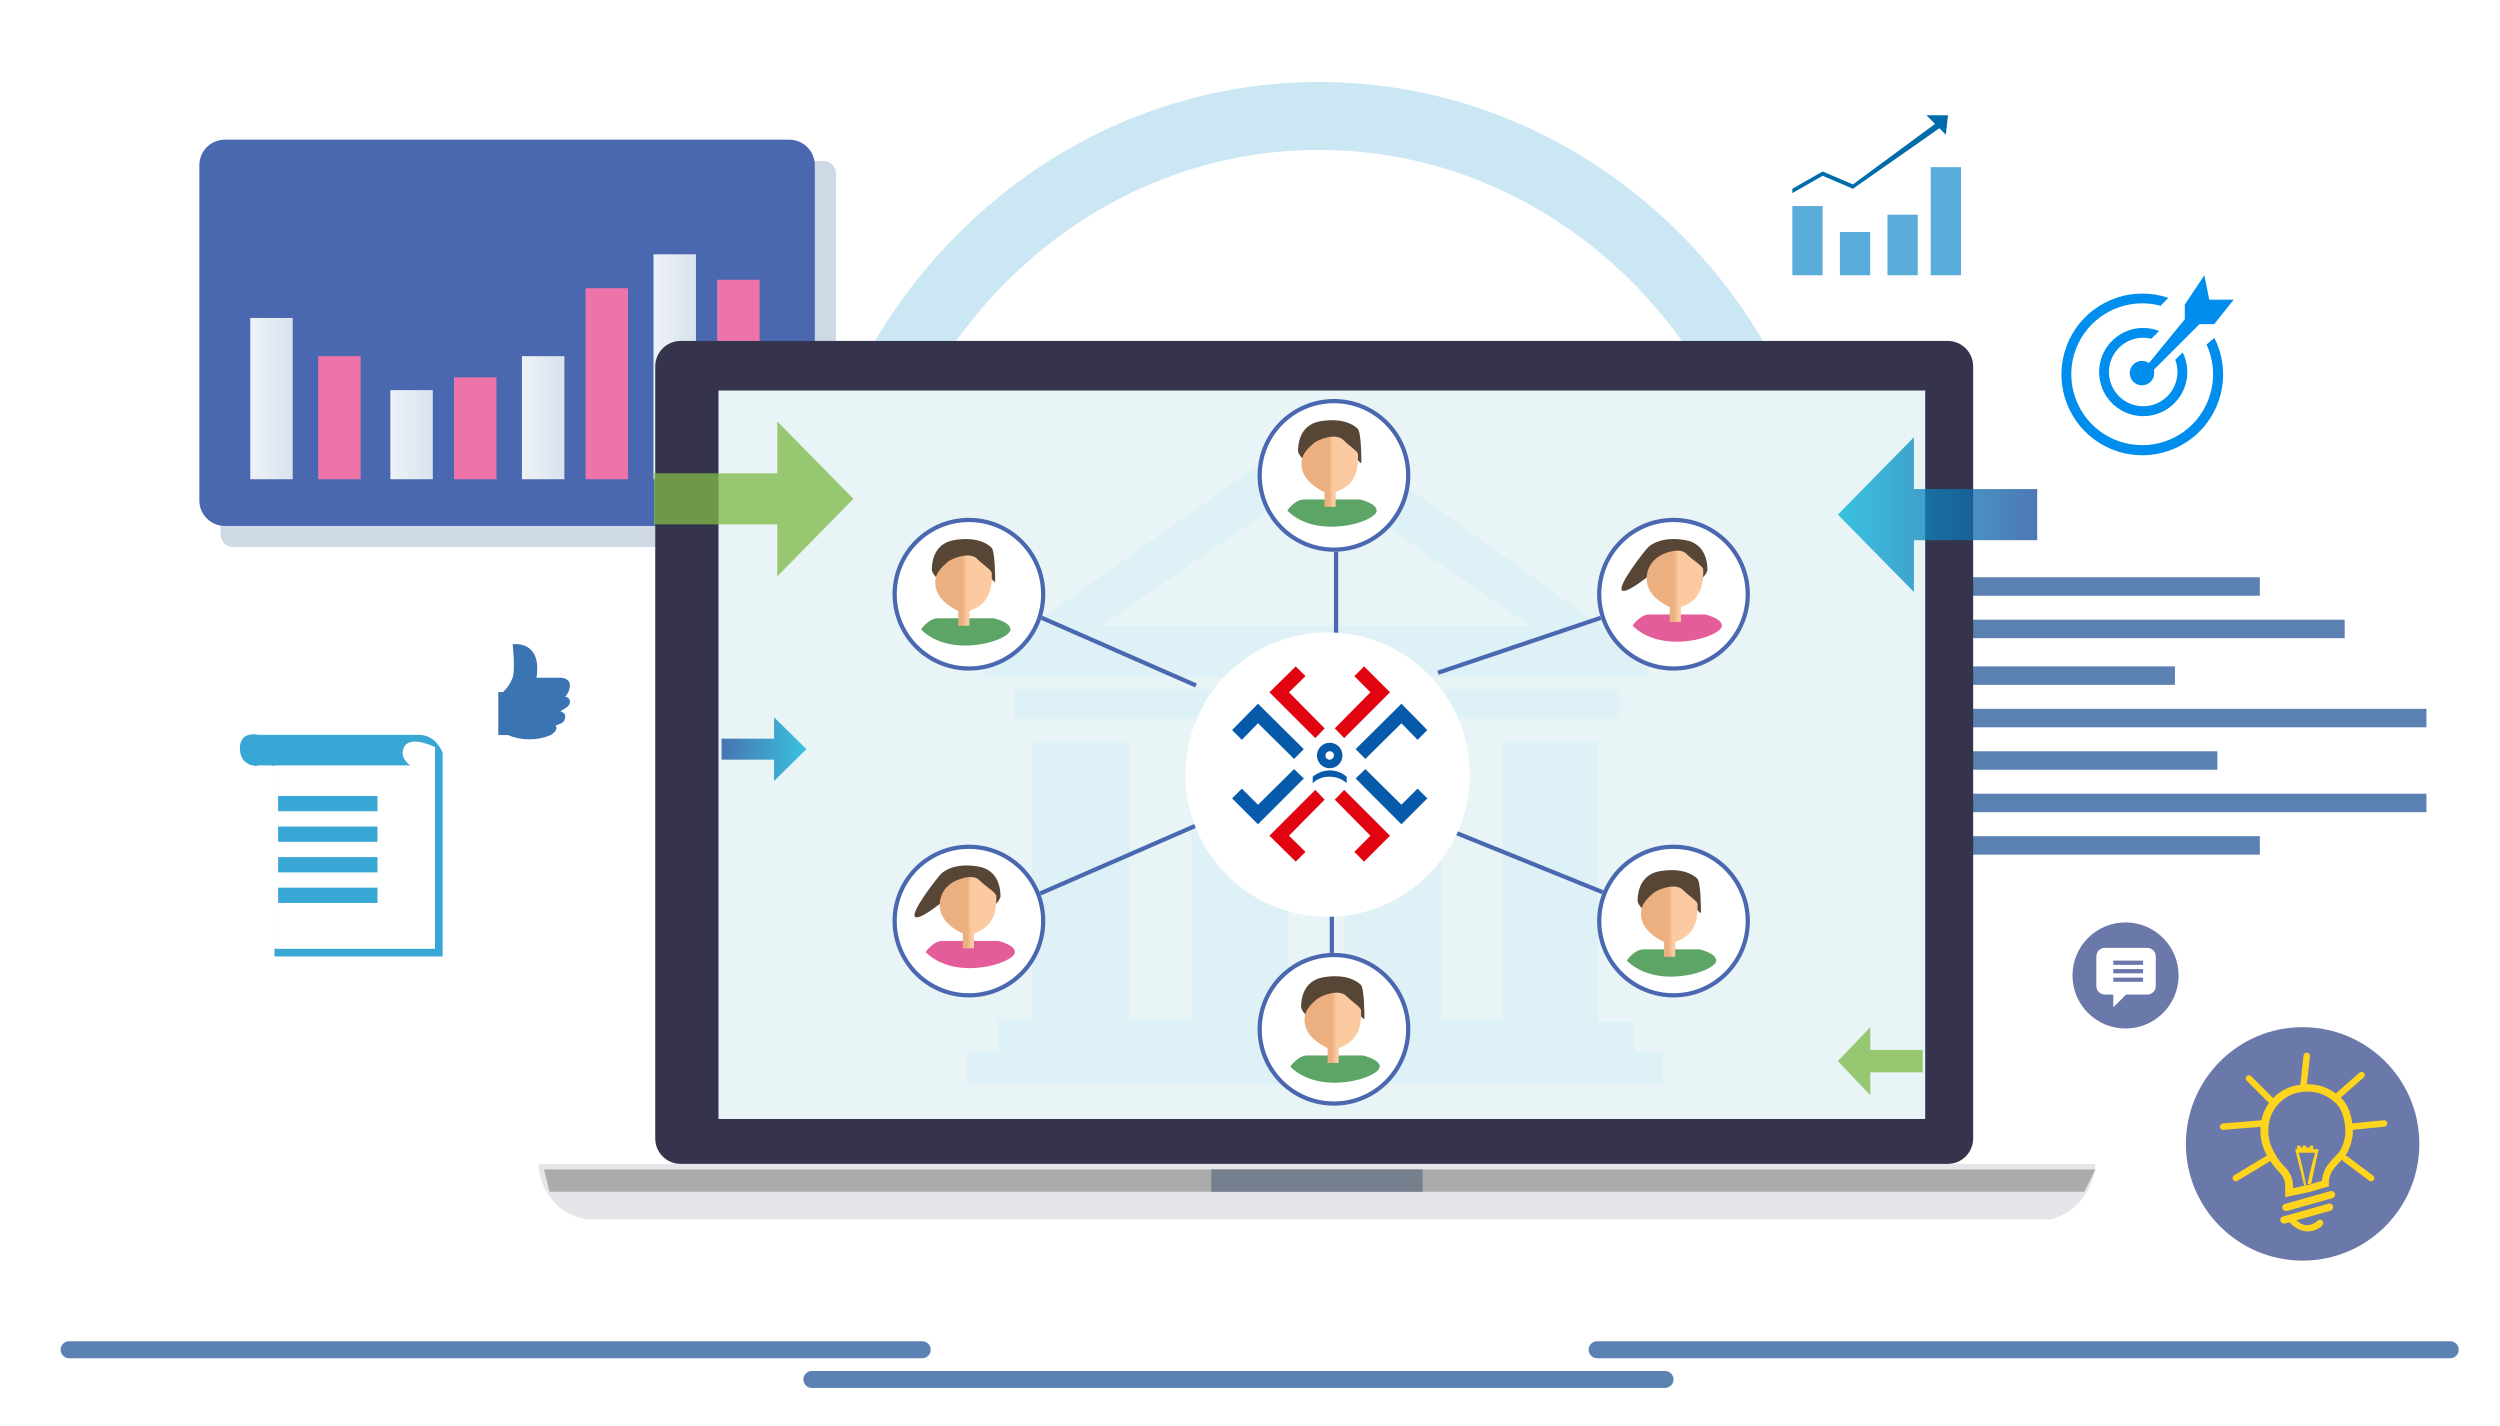<svg width="589" height="336" viewBox="0 0 589 336" fill="none" xmlns="http://www.w3.org/2000/svg">
<path d="M429.41 48.547H422.28V64.845H429.41V48.547Z" fill="#5AACDA"/>
<path d="M440.615 54.659H433.485V64.845H440.615V54.659Z" fill="#5AACDA"/>
<path d="M462.006 39.379H454.876V64.845H462.006V39.379Z" fill="#5AACDA"/>
<path d="M451.819 50.584H444.689V64.845H451.819V50.584Z" fill="#5AACDA"/>
<path d="M422.279 44.472L429.409 40.398L436.54 43.453L455.894 29.192L453.857 27.155H458.95L458.44 31.739L456.912 30.211L436.543 44.472L429.412 41.416L422.282 45.491L422.279 44.472Z" fill="#006BAA"/>
<path d="M193.967 37.91H54.967C53.31 37.91 51.967 39.253 51.967 40.91V125.91C51.967 127.567 53.31 128.91 54.967 128.91H193.967C195.624 128.91 196.967 127.567 196.967 125.91V40.91C196.967 39.253 195.624 37.91 193.967 37.91Z" fill="#CFD8E5"/>
<path d="M185.967 32.91H52.967C49.653 32.91 46.967 35.596 46.967 38.91V117.91C46.967 121.224 49.653 123.91 52.967 123.91H185.967C189.281 123.91 191.967 121.224 191.967 117.91V38.91C191.967 35.596 189.281 32.91 185.967 32.91Z" fill="#4968B0"/>
<path d="M68.967 74.91H58.967V112.91H68.967V74.91Z" fill="url(#paint0_linear_200_933)"/>
<path d="M84.967 83.91H74.967V112.91H84.967V83.91Z" fill="#ED74A9"/>
<path d="M101.967 91.91H91.967V112.91H101.967V91.91Z" fill="url(#paint1_linear_200_933)"/>
<path d="M116.967 88.91H106.967V112.91H116.967V88.91Z" fill="#ED74A9"/>
<path d="M132.967 83.91H122.967V112.91H132.967V83.91Z" fill="url(#paint2_linear_200_933)"/>
<path d="M147.967 67.91H137.967V112.91H147.967V67.91Z" fill="#ED74A9"/>
<path d="M163.967 59.91H153.967V112.91H163.967V59.91Z" fill="url(#paint3_linear_200_933)"/>
<path d="M178.967 65.91H168.967V112.91H178.967V65.91Z" fill="#ED74A9"/>
<path d="M118.523 163.049C119.51 162.101 120.278 160.948 120.774 159.672C121.449 157.736 120.774 151.793 120.774 151.793C120.774 151.793 127.752 150.667 126.402 159.672H132.03C132.03 159.672 134.281 159.672 134.281 161.472C134.241 162.478 133.841 163.436 133.155 164.172C133.454 164.172 133.74 164.291 133.951 164.502C134.162 164.713 134.281 164.999 134.281 165.298C134.281 166.424 133.155 166.907 132.03 167.549C132.03 167.549 133.155 167.943 133.155 168.675C133.155 169.958 132.761 170.329 130.904 170.926C130.904 170.926 131.804 171.883 129.779 173.177C128.175 173.847 126.453 174.192 124.715 174.192C122.976 174.192 121.255 173.847 119.65 173.177H117.397V163.049H118.523Z" fill="#3B74B3"/>
<path d="M532.415 136H432.415V140.354H532.415V136Z" fill="#5B81B3"/>
<path d="M552.415 146H432.415V150.354H552.415V146Z" fill="#5B81B3"/>
<path d="M512.415 157H432.415V161.354H512.415V157Z" fill="#5B81B3"/>
<path d="M571.671 167H432.415V171.354H571.671V167Z" fill="#5B81B3"/>
<path d="M522.415 177H432.415V181.354H522.415V177Z" fill="#5B81B3"/>
<path d="M571.671 187H432.415V191.354H571.671V187Z" fill="#5B81B3"/>
<path d="M532.415 197.001H432.415V201.355H532.415V197.001Z" fill="#5B81B3"/>
<path opacity="0.38" d="M206.569 121.82C218.049 72.22 260.409 35.32 310.779 35.32C361.149 35.32 403.499 72.22 414.979 121.82H431.369C419.539 63.26 370.049 19.32 310.779 19.32C251.509 19.32 202.009 63.26 190.179 121.82H206.569Z" fill="#77C1E1"/>
<path d="M458.874 80.32H160.374C157.06 80.32 154.374 83.006 154.374 86.32V268.219C154.374 271.533 157.06 274.219 160.374 274.219H458.874C462.188 274.219 464.874 271.533 464.874 268.219V86.32C464.874 83.006 462.188 80.32 458.874 80.32Z" fill="#35344C"/>
<path d="M483.216 287.319H138.652C136.273 287.048 134.011 286.143 132.101 284.699C130.542 283.416 129.27 281.821 128.368 280.015C127.465 278.21 126.952 276.235 126.861 274.218H493.697C493.486 277.637 492.097 280.878 489.767 283.389C487.97 285.256 485.709 286.612 483.216 287.319Z" fill="#E7E5E9"/>
<path d="M491.077 280.769H129.481L128.171 275.529H493.697L491.077 280.769Z" fill="#ABABAA"/>
<path d="M335.171 275.529H285.386V280.77H335.171V275.529Z" fill="#767F8D"/>
<path d="M453.577 92H169.279V263.627H453.577V92Z" fill="#E8F4F6"/>
<path d="M500.779 242.319C507.683 242.319 513.279 236.723 513.279 229.819C513.279 222.916 507.683 217.319 500.779 217.319C493.875 217.319 488.279 222.916 488.279 229.819C488.279 236.723 493.875 242.319 500.779 242.319Z" fill="#6B78AA"/>
<path d="M505.899 223.319H495.899C495.369 223.319 494.86 223.53 494.485 223.905C494.11 224.28 493.899 224.789 493.899 225.319V232.319C493.899 232.85 494.11 233.358 494.485 233.733C494.86 234.108 495.369 234.319 495.899 234.319H497.899V237.319L500.899 234.319H505.899C506.429 234.319 506.938 234.108 507.313 233.733C507.688 233.358 507.899 232.85 507.899 232.319V225.319C507.899 224.789 507.688 224.28 507.313 223.905C506.938 223.53 506.429 223.319 505.899 223.319ZM504.899 231.319H497.899V230.319H504.899V231.319ZM504.899 229.319H497.899V228.319H504.899V229.319ZM504.899 227.319H497.899V226.319H504.899V227.319Z" fill="white"/>
<g opacity="0.49">
<path opacity="0.49" d="M310.079 112.578L360.518 147.404H259.343L310.079 112.578ZM310.38 99.668L231.722 155.509V159.409H388.437V155.509L310.38 99.668Z" fill="#BCE6F5"/>
<path opacity="0.49" d="M381.531 162.414H238.927V169.319H381.531V162.414Z" fill="#BCE6F5"/>
<path opacity="0.49" d="M353.912 174.723V240.17H339.5V174.723H316.685V240.17H303.474V174.723H280.658V240.17H265.947V174.723H243.131V240.17H235.024V247.677H227.819V255.482H391.74V247.977L385.133 247.677V240.77H376.433V174.723H353.912Z" fill="#BCE6F5"/>
</g>
<path d="M314.779 152.5V128.912" stroke="#4968B0"/>
<path d="M313.779 201.999V225.587" stroke="#4968B0"/>
<path d="M314.279 130C324.22 130 332.279 121.941 332.279 112C332.279 102.059 324.22 94 314.279 94C304.338 94 296.279 102.059 296.279 112C296.279 121.941 304.338 130 314.279 130Z" fill="white"/>
<path d="M314.279 129.5C323.944 129.5 331.779 121.665 331.779 112C331.779 102.335 323.944 94.5 314.279 94.5C304.614 94.5 296.779 102.335 296.779 112C296.779 121.665 304.614 129.5 314.279 129.5Z" stroke="#4968B0"/>
<path d="M314.279 224.5C304.338 224.5 296.279 232.559 296.279 242.5C296.279 252.441 304.338 260.5 314.279 260.5C324.22 260.5 332.279 252.441 332.279 242.5C332.279 232.559 324.22 224.5 314.279 224.5Z" fill="white"/>
<path d="M314.279 225C304.614 225 296.779 232.835 296.779 242.5C296.779 252.165 304.614 260 314.279 260C323.944 260 331.779 252.165 331.779 242.5C331.779 232.835 323.944 225 314.279 225Z" stroke="#4968B0"/>
<path d="M318.984 107.138C318.984 107.138 316.351 101.872 313.718 103.628C311.085 105.384 306.838 107.279 307.206 108.086C307.574 108.893 305.819 107.138 305.819 106.261C305.819 105.384 305.819 100.118 311.085 99.24C316.351 98.362 318.985 100.118 319.861 100.995C320.737 101.872 320.739 108.016 320.739 108.895C320.739 109.774 318.984 107.138 318.984 107.138Z" fill="#574636"/>
<path d="M303.279 120.302C303.279 120.302 305.034 117.669 307.228 117.669H320.392C320.392 117.669 324.341 118.547 324.341 120.302C324.339 122.935 310.3 127.322 303.279 120.302Z" fill="#5CA566"/>
<path d="M314.688 119.422H312.055V115.912C312.055 115.912 307.667 114.157 306.789 110.646C305.911 107.135 308.544 105.38 309.422 104.503C310.3 103.626 314.688 101.87 316.443 103.625C318.198 105.38 319.953 106.258 319.953 107.135C319.953 109.768 319.953 114.156 314.687 115.911L314.688 119.422Z" fill="url(#paint4_linear_200_933)"/>
<path d="M542.498 297C557.686 297 569.998 284.688 569.998 269.5C569.998 254.312 557.686 242 542.498 242C527.31 242 514.998 254.312 514.998 269.5C514.998 284.688 527.31 297 542.498 297Z" fill="#6B78AA"/>
<path d="M543.777 257.176C546.15 257.201 548.425 258.122 550.147 259.754C552.725 262.029 552.574 266.654 552.574 267.262C552.043 270.599 551.133 271.433 549.996 272.646C549.532 273.094 549.101 273.575 548.707 274.087C547.747 275.252 547.165 276.682 547.039 278.187L544.081 279.097L540.213 279.931C540.289 278.972 540.144 278.008 539.789 277.114C539.434 276.22 538.879 275.419 538.165 274.774C537.181 273.772 536.361 272.62 535.738 271.361C534.938 269.976 534.486 268.418 534.42 266.82C534.354 265.221 534.676 263.631 535.359 262.185C535.923 261.045 536.722 260.038 537.702 259.228C538.682 258.418 539.822 257.824 541.047 257.485C541.941 257.269 542.858 257.168 543.777 257.185V257.176ZM543.777 255.441C542.68 255.459 541.588 255.586 540.516 255.82C539.027 256.196 537.637 256.893 536.445 257.862C535.254 258.832 534.288 260.05 533.616 261.432C532.839 263.136 532.476 265 532.555 266.871C532.634 268.742 533.153 270.568 534.071 272.201C536.649 276.901 538.394 276.069 538.394 279.936V282.059L544.385 280.77L548.708 279.481C548.609 278.71 548.673 277.927 548.895 277.183C549.117 276.438 549.493 275.749 549.997 275.158C551.741 272.958 553.41 272.58 554.32 267.423C554.32 267.423 554.775 261.432 551.287 258.399C549.241 256.511 546.563 255.456 543.779 255.441H543.777Z" fill="#FFD41C"/>
<path d="M538.544 285.311H538.772L549.541 282.278C549.755 282.211 549.935 282.064 550.043 281.868C550.151 281.671 550.178 281.441 550.119 281.224C550.06 281.008 549.92 280.823 549.727 280.708C549.534 280.594 549.305 280.559 549.086 280.61L538.317 283.643C538.208 283.673 538.105 283.724 538.015 283.793C537.925 283.863 537.85 283.949 537.793 284.048C537.737 284.147 537.7 284.255 537.686 284.368C537.672 284.481 537.68 284.595 537.71 284.705C537.772 284.878 537.885 285.029 538.034 285.137C538.183 285.245 538.361 285.305 538.544 285.311Z" fill="#FFD41C"/>
<path d="M538.089 288.268H538.317L549.086 285.235C549.3 285.168 549.48 285.021 549.588 284.825C549.696 284.628 549.723 284.398 549.664 284.181C549.605 283.965 549.465 283.78 549.272 283.666C549.079 283.551 548.85 283.516 548.631 283.567L537.862 286.6C537.753 286.63 537.65 286.681 537.56 286.75C537.47 286.82 537.395 286.906 537.338 287.005C537.282 287.104 537.245 287.212 537.231 287.325C537.217 287.438 537.225 287.552 537.255 287.662C537.314 287.837 537.426 287.99 537.575 288.099C537.725 288.207 537.905 288.266 538.089 288.268Z" fill="#FFD41C"/>
<path d="M546.279 287.434C546.279 287.434 543.246 290.467 540.667 286.979L538.923 287.434C538.923 287.434 542.26 292.06 546.658 289.178C548.023 288.268 547.113 286.979 546.279 287.434Z" fill="#FFD41C"/>
<path d="M546.279 270.675L544.535 278.865C544.535 278.865 543.625 279.093 543.701 278.865C544.14 276.406 544.723 273.976 545.445 271.585H541.577C542.299 274.13 542.881 276.712 543.321 279.32H542.866L540.743 270.751H541.198V269.917H542.032V270.372H542.487V269.917H543.321V270.372H544.155V269.917H544.989V270.751H546.278L546.279 270.675Z" fill="#FFD41C"/>
<path d="M558.64 278.334C558.479 278.318 558.324 278.266 558.185 278.182L552.118 273.632C552.039 273.572 551.972 273.497 551.921 273.412C551.87 273.326 551.837 273.231 551.823 273.132C551.809 273.034 551.814 272.933 551.839 272.837C551.864 272.741 551.907 272.65 551.967 272.57C552.027 272.491 552.102 272.424 552.187 272.373C552.273 272.322 552.368 272.289 552.466 272.275C552.565 272.261 552.665 272.266 552.762 272.291C552.858 272.316 552.949 272.359 553.028 272.419L559.095 276.969C559.245 277.098 559.343 277.276 559.37 277.471C559.398 277.667 559.355 277.865 559.247 278.031C559.09 278.204 558.873 278.312 558.64 278.334Z" fill="#FFD41C"/>
<path d="M554.091 266.2C553.906 266.191 553.729 266.118 553.59 265.994C553.452 265.869 553.361 265.701 553.333 265.517C553.322 265.417 553.331 265.316 553.359 265.22C553.388 265.124 553.435 265.034 553.499 264.956C553.562 264.879 553.641 264.814 553.729 264.767C553.818 264.721 553.915 264.692 554.015 264.683L561.599 263.925C561.7 263.908 561.803 263.913 561.902 263.94C562 263.966 562.092 264.013 562.171 264.078C562.25 264.142 562.314 264.223 562.359 264.314C562.405 264.406 562.43 264.506 562.433 264.608C562.444 264.708 562.436 264.809 562.407 264.905C562.379 265.001 562.331 265.091 562.268 265.169C562.204 265.246 562.126 265.31 562.037 265.357C561.949 265.404 561.851 265.433 561.751 265.442L554.167 266.2H554.091Z" fill="#FFD41C"/>
<path d="M550.829 258.92C550.605 258.926 550.387 258.844 550.222 258.692C550.156 258.618 550.104 258.532 550.072 258.438C550.04 258.344 550.027 258.244 550.034 258.145C550.041 258.045 550.068 257.949 550.113 257.86C550.159 257.772 550.222 257.693 550.298 257.63L555.91 252.701C556.062 252.575 556.257 252.513 556.453 252.529C556.65 252.545 556.833 252.637 556.962 252.786C557.091 252.935 557.156 253.129 557.144 253.326C557.132 253.523 557.043 253.707 556.896 253.839L551.284 258.768C551.225 258.826 551.153 258.869 551.074 258.895C550.995 258.922 550.912 258.93 550.829 258.92Z" fill="#FFD41C"/>
<path d="M542.715 256.342H542.639C542.45 256.297 542.281 256.191 542.157 256.04C542.034 255.889 541.964 255.702 541.957 255.508L542.715 248.683C542.735 248.482 542.835 248.297 542.991 248.169C543.148 248.041 543.349 247.98 543.55 248C543.751 248.021 543.936 248.12 544.064 248.276C544.192 248.433 544.252 248.634 544.232 248.835L543.474 255.66C543.458 255.849 543.37 256.024 543.229 256.15C543.088 256.277 542.905 256.345 542.715 256.342Z" fill="#FFD41C"/>
<path d="M535.132 260.133C535.033 260.136 534.933 260.117 534.842 260.077C534.75 260.038 534.668 259.979 534.601 259.905L529.293 254.597C529.155 254.456 529.078 254.265 529.08 254.068C529.081 253.87 529.16 253.681 529.3 253.541C529.439 253.402 529.628 253.322 529.826 253.321C530.024 253.32 530.214 253.397 530.355 253.535L535.665 258.844C535.737 258.912 535.795 258.995 535.834 259.086C535.873 259.177 535.893 259.276 535.893 259.375C535.893 259.474 535.873 259.573 535.834 259.664C535.795 259.755 535.737 259.838 535.665 259.906C535.598 259.98 535.516 260.039 535.424 260.078C535.332 260.118 535.232 260.136 535.132 260.133Z" fill="#FFD41C"/>
<path d="M523.756 266.201C523.567 266.204 523.383 266.135 523.243 266.009C523.102 265.882 523.015 265.707 522.998 265.518C522.993 265.32 523.059 265.127 523.185 264.974C523.31 264.821 523.486 264.718 523.681 264.684L532.781 263.926C532.982 263.907 533.183 263.968 533.339 264.096C533.495 264.223 533.595 264.408 533.615 264.609C533.62 264.807 533.554 265 533.429 265.153C533.303 265.306 533.127 265.409 532.932 265.443L523.756 266.201Z" fill="#FFD41C"/>
<path d="M526.79 278.334C526.655 278.326 526.524 278.288 526.406 278.222C526.287 278.157 526.185 278.065 526.107 277.955C526.008 277.781 525.977 277.576 526.019 277.38C526.061 277.185 526.174 277.011 526.335 276.893L533.918 272.343C534.092 272.244 534.297 272.212 534.493 272.255C534.689 272.297 534.862 272.409 534.98 272.571C535.075 272.746 535.105 272.949 535.063 273.144C535.021 273.339 534.912 273.512 534.753 273.633L527.169 278.183C527.065 278.278 526.931 278.331 526.79 278.334Z" fill="#FFD41C"/>
<path d="M504.649 90.781C506.241 90.781 507.531 89.491 507.531 87.899C507.531 86.307 506.241 85.017 504.649 85.017C503.057 85.017 501.767 86.307 501.767 87.899C501.767 89.491 503.057 90.781 504.649 90.781Z" fill="#008EEE"/>
<path d="M504.36 87.899L514.735 75.219V71.761L519.346 64.844L520.499 70.608H526.26L521.649 76.372H518.191L505.511 89.052L504.36 87.899Z" fill="#008EEE"/>
<path d="M512.487 84.758C512.838 85.678 513.014 86.655 513.006 87.64C513.006 89.236 512.533 90.796 511.646 92.123C510.76 93.45 509.499 94.484 508.025 95.095C506.551 95.705 504.928 95.865 503.363 95.554C501.798 95.243 500.36 94.474 499.231 93.346C498.103 92.217 497.334 90.779 497.023 89.214C496.712 87.649 496.872 86.026 497.482 84.552C498.093 83.078 499.127 81.817 500.454 80.931C501.781 80.044 503.341 79.571 504.937 79.571C505.583 79.574 506.225 79.651 506.853 79.802L508.697 77.972C507.497 77.508 506.222 77.269 504.936 77.266C502.677 77.267 500.48 78.004 498.678 79.367C496.875 80.729 495.566 82.641 494.948 84.814C494.331 86.987 494.438 89.302 495.254 91.409C496.07 93.515 497.551 95.298 499.472 96.487C501.392 97.677 503.648 98.208 505.898 98C508.147 97.792 510.268 96.856 511.938 95.335C513.608 93.813 514.736 91.789 515.153 89.569C515.569 87.348 515.25 85.053 514.244 83.03L512.487 84.758Z" fill="#008EEE"/>
<path d="M519.865 81.17C521.381 84.45 521.792 88.133 521.037 91.667C520.282 95.2 518.402 98.394 515.679 100.769C512.956 103.143 509.537 104.571 505.933 104.838C502.33 105.105 498.737 104.197 495.694 102.25C492.65 100.302 490.32 97.421 489.053 94.037C487.786 90.653 487.649 86.95 488.665 83.482C489.68 80.015 491.792 76.97 494.684 74.804C497.577 72.638 501.093 71.468 504.706 71.47C506.166 71.462 507.62 71.651 509.029 72.032L510.859 70.188C508.894 69.508 506.829 69.162 504.749 69.165C500.599 69.159 496.56 70.508 493.247 73.008C489.934 75.508 487.528 79.022 486.395 83.014C485.262 87.007 485.464 91.261 486.971 95.128C488.477 98.995 491.205 102.265 494.74 104.439C498.276 106.614 502.424 107.574 506.555 107.174C510.686 106.775 514.574 105.037 517.627 102.225C520.679 99.413 522.73 95.681 523.467 91.596C524.204 87.512 523.587 83.299 521.709 79.597L519.865 81.17Z" fill="#008EEE"/>
<path d="M281.779 194.5L242.779 211.5" stroke="#4968B0"/>
<path d="M281.779 161.5L243.029 144.5" stroke="#4968B0"/>
<path d="M338.779 158.5L380.279 144.5" stroke="#4968B0"/>
<path d="M338.779 194.5L380.779 211.5" stroke="#4968B0"/>
<path d="M228.279 235C238.22 235 246.279 226.941 246.279 217C246.279 207.059 238.22 199 228.279 199C218.338 199 210.279 207.059 210.279 217C210.279 226.941 218.338 235 228.279 235Z" fill="white"/>
<path d="M228.279 234.5C237.944 234.5 245.779 226.665 245.779 217C245.779 207.335 237.944 199.5 228.279 199.5C218.614 199.5 210.779 207.335 210.779 217C210.779 226.665 218.614 234.5 228.279 234.5Z" stroke="#4968B0"/>
<path d="M228.279 158C238.22 158 246.279 149.941 246.279 140C246.279 130.059 238.22 122 228.279 122C218.338 122 210.279 130.059 210.279 140C210.279 149.941 218.338 158 228.279 158Z" fill="white"/>
<path d="M228.279 157.5C237.944 157.5 245.779 149.665 245.779 140C245.779 130.335 237.944 122.5 228.279 122.5C218.614 122.5 210.779 130.335 210.779 140C210.779 149.665 218.614 157.5 228.279 157.5Z" stroke="#4968B0"/>
<path d="M394.279 158C404.22 158 412.279 149.941 412.279 140C412.279 130.059 404.22 122 394.279 122C384.338 122 376.279 130.059 376.279 140C376.279 149.941 384.338 158 394.279 158Z" fill="white"/>
<path d="M394.279 157.5C403.944 157.5 411.779 149.665 411.779 140C411.779 130.335 403.944 122.5 394.279 122.5C384.614 122.5 376.779 130.335 376.779 140C376.779 149.665 384.614 157.5 394.279 157.5Z" stroke="#4968B0"/>
<path d="M394.279 235C404.22 235 412.279 226.941 412.279 217C412.279 207.059 404.22 199 394.279 199C384.338 199 376.279 207.059 376.279 217C376.279 226.941 384.338 235 394.279 235Z" fill="white"/>
<path d="M394.279 234.5C403.944 234.5 411.779 226.665 411.779 217C411.779 207.335 403.944 199.5 394.279 199.5C384.614 199.5 376.779 207.335 376.779 217C376.779 226.665 384.614 234.5 394.279 234.5Z" stroke="#4968B0"/>
<path d="M222.57 212.035C222.57 212.035 225.2 206.775 227.829 208.529C230.458 210.283 234.701 212.176 234.329 212.982C233.957 213.788 235.714 212.035 235.714 211.159C235.714 210.283 235.714 205.023 230.455 204.146C225.196 203.269 222.566 205.023 221.689 205.899C220.812 206.775 214.65 214.719 215.527 215.946C216.404 217.173 222.57 212.035 222.57 212.035Z" fill="#574636"/>
<path d="M218.075 224.307C218.075 224.307 219.828 221.677 222.019 221.677H235.167C235.167 221.677 239.112 222.554 239.112 224.307C239.112 226.936 225.087 231.319 218.075 224.307Z" fill="#E35D9B"/>
<path d="M229.471 223.429H226.841V219.923C226.841 219.923 222.458 218.17 221.582 214.664C221.29 213.527 221.334 212.33 221.71 211.219C222.086 210.107 222.777 209.128 223.699 208.402C224.576 207.525 228.963 205.596 230.717 207.349C232.471 209.102 234.73 210.281 234.73 211.157C234.73 213.787 234.73 218.169 229.471 219.923V223.429Z" fill="url(#paint5_linear_200_933)"/>
<path d="M389.126 135.128C389.126 135.128 391.756 129.868 394.385 131.622C397.014 133.376 401.257 135.269 400.885 136.075C400.513 136.881 402.271 135.128 402.271 134.252C402.271 133.376 402.27 128.116 397.011 127.239C391.752 126.362 389.122 128.116 388.245 128.992C387.368 129.868 381.206 137.812 382.083 139.039C382.96 140.266 389.126 135.128 389.126 135.128Z" fill="#574636"/>
<path d="M384.631 147.4C384.631 147.4 386.384 144.77 388.575 144.77H401.723C401.723 144.77 405.668 145.647 405.668 147.4C405.668 150.029 391.643 154.412 384.631 147.4Z" fill="#E35D9B"/>
<path d="M396.027 146.522H393.397V143.016C393.397 143.016 389.014 141.263 388.138 137.757C387.846 136.62 387.891 135.423 388.267 134.312C388.643 133.2 389.334 132.221 390.255 131.495C391.132 130.618 395.519 128.689 397.273 130.442C399.027 132.195 401.286 133.374 401.286 134.25C401.286 136.88 401.286 141.262 396.027 143.016V146.522Z" fill="url(#paint6_linear_200_933)"/>
<path d="M398.984 213.137C398.984 213.137 396.351 207.871 393.718 209.627C391.085 211.383 386.838 213.278 387.206 214.085C387.574 214.892 385.819 213.137 385.819 212.26C385.819 211.383 385.819 206.117 391.085 205.239C396.351 204.361 398.985 206.117 399.861 206.994C400.737 207.871 400.739 214.015 400.739 214.894C400.739 215.773 398.984 213.137 398.984 213.137Z" fill="#574636"/>
<path d="M383.279 226.301C383.279 226.301 385.034 223.668 387.228 223.668H400.392C400.392 223.668 404.341 224.546 404.341 226.301C404.339 228.934 390.3 233.321 383.279 226.301Z" fill="#5CA566"/>
<path d="M394.688 225.421H392.055V221.911C392.055 221.911 387.667 220.156 386.789 216.645C385.911 213.134 388.544 211.379 389.422 210.502C390.3 209.625 394.688 207.869 396.443 209.624C398.198 211.379 399.953 212.257 399.953 213.134C399.953 215.767 399.953 220.155 394.687 221.91L394.688 225.421Z" fill="url(#paint7_linear_200_933)"/>
<path d="M319.703 238.137C319.703 238.137 317.07 232.871 314.437 234.627C311.804 236.383 307.557 238.278 307.925 239.085C308.293 239.892 306.538 238.137 306.538 237.26C306.538 236.383 306.538 231.117 311.804 230.239C317.07 229.361 319.704 231.117 320.58 231.994C321.456 232.871 321.458 239.015 321.458 239.894C321.458 240.773 319.703 238.137 319.703 238.137Z" fill="#574636"/>
<path d="M303.998 251.301C303.998 251.301 305.753 248.668 307.947 248.668H321.111C321.111 248.668 325.06 249.546 325.06 251.301C325.058 253.934 311.019 258.321 303.998 251.301Z" fill="#5CA566"/>
<path d="M315.407 250.421H312.774V246.911C312.774 246.911 308.386 245.156 307.508 241.645C306.63 238.134 309.263 236.379 310.141 235.502C311.019 234.625 315.407 232.869 317.162 234.624C318.917 236.379 320.672 237.257 320.672 238.134C320.672 240.767 320.672 245.155 315.406 246.91L315.407 250.421Z" fill="url(#paint8_linear_200_933)"/>
<path d="M232.703 135.137C232.703 135.137 230.07 129.871 227.437 131.627C224.804 133.383 220.557 135.278 220.925 136.085C221.293 136.892 219.538 135.137 219.538 134.26C219.538 133.383 219.538 128.117 224.804 127.239C230.07 126.361 232.704 128.117 233.58 128.994C234.456 129.871 234.458 136.015 234.458 136.894C234.458 137.773 232.703 135.137 232.703 135.137Z" fill="#574636"/>
<path d="M216.998 148.301C216.998 148.301 218.753 145.668 220.947 145.668H234.111C234.111 145.668 238.06 146.546 238.06 148.301C238.058 150.934 224.019 155.321 216.998 148.301Z" fill="#5CA566"/>
<path d="M228.407 147.421H225.774V143.911C225.774 143.911 221.386 142.156 220.508 138.645C219.63 135.134 222.263 133.379 223.141 132.502C224.019 131.625 228.407 129.869 230.162 131.624C231.917 133.379 233.672 134.257 233.672 135.134C233.672 137.767 233.672 142.155 228.406 143.91L228.407 147.421Z" fill="url(#paint9_linear_200_933)"/>
<g filter="url(#filter0_d_200_933)">
<path d="M312.779 213C331.281 213 346.279 198.002 346.279 179.5C346.279 160.998 331.281 146 312.779 146C294.278 146 279.279 160.998 279.279 179.5C279.279 198.002 294.278 213 312.779 213Z" fill="white"/>
</g>
<path d="M312.079 171.6L303.679 163.1L307.579 159.3L305.279 157L299.079 163.1L309.879 173.9L312.079 171.6Z" fill="#E10310"/>
<path d="M304.879 181.2L296.379 189.6L292.579 185.8L290.279 188.1L296.379 194.2L307.179 183.4L304.879 181.2Z" fill="#0759AA"/>
<path d="M321.679 181.2L330.179 189.6L333.979 185.8L336.279 188.1L330.179 194.2L319.379 183.4L321.679 181.2Z" fill="#0759AA"/>
<path d="M321.679 178.8L330.179 170.4L333.979 174.3L336.279 172L330.179 165.8L319.379 176.5L321.679 178.8Z" fill="#0759AA"/>
<path d="M314.479 171.6L322.879 163.1L319.079 159.3L321.379 157L327.479 163.1L316.679 173.9L314.479 171.6Z" fill="#E10310"/>
<path d="M314.479 188.4L322.879 196.9L319.079 200.7L321.379 203L327.479 196.9L316.679 186.1L314.479 188.4Z" fill="#E10310"/>
<path d="M304.879 178.8L296.379 170.4L292.579 174.3L290.279 172L296.379 165.8L307.179 176.5L304.879 178.8Z" fill="#0759AA"/>
<path d="M312.079 188.4L303.679 196.9L307.579 200.7L305.279 203L299.079 196.9L309.879 186.1L312.079 188.4Z" fill="#E10310"/>
<path d="M317.279 183C316.172 182.031 314.75 181.498 313.279 181.5C311.813 181.525 310.4 182.055 309.279 183V184.5C309.812 183.995 310.44 183.602 311.127 183.345C311.814 183.087 312.546 182.97 313.279 183C314.752 182.986 316.178 183.521 317.279 184.5V183Z" fill="#0759AA"/>
<path d="M313.279 175C312.686 175 312.106 175.176 311.612 175.506C311.119 175.835 310.734 176.304 310.507 176.852C310.28 177.4 310.221 178.003 310.337 178.585C310.452 179.167 310.738 179.702 311.158 180.121C311.577 180.541 312.112 180.827 312.694 180.942C313.276 181.058 313.879 180.999 314.427 180.772C314.975 180.545 315.444 180.16 315.773 179.667C316.103 179.173 316.279 178.593 316.279 178C316.286 177.604 316.214 177.211 316.066 176.843C315.917 176.476 315.697 176.142 315.417 175.862C315.137 175.582 314.803 175.362 314.436 175.213C314.068 175.065 313.675 174.993 313.279 175ZM313.279 179C313.014 179 312.759 178.895 312.572 178.707C312.384 178.52 312.279 178.265 312.279 178C312.279 177.735 312.384 177.48 312.572 177.293C312.759 177.105 313.014 177 313.279 177C313.412 176.992 313.546 177.012 313.671 177.06C313.796 177.107 313.909 177.181 314.004 177.275C314.098 177.37 314.172 177.483 314.219 177.608C314.267 177.733 314.287 177.867 314.279 178C314.262 178.259 314.151 178.504 313.967 178.688C313.783 178.871 313.538 178.982 313.279 179Z" fill="#0759AA"/>
<g filter="url(#filter1_d_200_933)">
<path d="M217.279 302H16.279C15.175 302 14.279 302.895 14.279 304C14.279 305.105 15.175 306 16.279 306H217.279C218.384 306 219.279 305.105 219.279 304C219.279 302.895 218.384 302 217.279 302Z" fill="#5B81B3"/>
</g>
<g filter="url(#filter2_d_200_933)">
<path d="M577.279 302H376.279C375.174 302 374.279 302.895 374.279 304C374.279 305.105 375.174 306 376.279 306H577.279C578.384 306 579.279 305.105 579.279 304C579.279 302.895 578.384 302 577.279 302Z" fill="#5B81B3"/>
</g>
<g filter="url(#filter3_d_200_933)">
<path d="M392.279 309H191.279C190.174 309 189.279 309.895 189.279 311C189.279 312.105 190.174 313 191.279 313H392.279C393.384 313 394.279 312.105 394.279 311C394.279 309.895 393.384 309 392.279 309Z" fill="#5B81B3"/>
</g>
<path opacity="0.76" d="M201.055 117.528L183.131 99.293V111.508H154.089V123.551H183.131V135.771L201.055 117.528Z" fill="#7FBA47"/>
<path opacity="0.76" d="M432.999 250.002L440.632 258L440.632 252.642L452.999 252.642L452.999 247.36L440.632 247.36L440.632 242L432.999 250.002Z" fill="#7FBA47"/>
<path opacity="0.76" d="M432.999 121.244L450.923 139.479L450.923 127.264L479.965 127.264L479.965 115.221L450.923 115.221L450.923 103.001L432.999 121.244Z" fill="url(#paint10_linear_200_933)"/>
<path opacity="0.76" d="M189.999 176.498L182.366 169L182.366 174.023L169.999 174.023L169.999 178.975L182.366 178.975L182.366 184L189.999 176.498Z" fill="url(#paint11_linear_200_933)"/>
<path d="M60.817 173.122H98.625C102.869 173.122 104.284 177.355 104.284 177.355V225.341H64.668V180.325H60.817C60.817 180.633 56.517 180.633 56.517 176.334C56.517 172.035 60.817 173.122 60.817 173.122ZM64.671 180.505V223.54H102.484V176.003C102.484 176.003 96.666 173.122 95.213 176.003C93.913 178.58 96.666 180.325 96.666 180.325H63.941L64.671 180.505Z" fill="#39A7D6"/>
<path d="M88.928 187.527H65.52V191.128H88.928V187.527Z" fill="#39A7D6"/>
<path d="M88.928 194.73H65.52V198.331H88.928V194.73Z" fill="#39A7D6"/>
<path d="M88.928 201.932H65.52V205.533H88.928V201.932Z" fill="#39A7D6"/>
<path d="M88.928 209.135H65.52V212.736H88.928V209.135Z" fill="#39A7D6"/>
<defs>
<filter id="filter0_d_200_933" x="273.279" y="143" width="79" height="79" filterUnits="userSpaceOnUse" color-interpolation-filters="sRGB">
<feFlood flood-opacity="0" result="BackgroundImageFix"/>
<feColorMatrix in="SourceAlpha" type="matrix" values="0 0 0 0 0 0 0 0 0 0 0 0 0 0 0 0 0 0 127 0" result="hardAlpha"/>
<feOffset dy="3"/>
<feGaussianBlur stdDeviation="3"/>
<feColorMatrix type="matrix" values="0 0 0 0 0 0 0 0 0 0 0 0 0 0 0 0 0 0 0.161 0"/>
<feBlend mode="normal" in2="BackgroundImageFix" result="effect1_dropShadow_200_933"/>
<feBlend mode="normal" in="SourceGraphic" in2="effect1_dropShadow_200_933" result="shape"/>
</filter>
<filter id="filter1_d_200_933" x="8.279" y="302" width="217" height="24" filterUnits="userSpaceOnUse" color-interpolation-filters="sRGB">
<feFlood flood-opacity="0" result="BackgroundImageFix"/>
<feColorMatrix in="SourceAlpha" type="matrix" values="0 0 0 0 0 0 0 0 0 0 0 0 0 0 0 0 0 0 127 0" result="hardAlpha"/>
<feOffset dy="14"/>
<feGaussianBlur stdDeviation="3"/>
<feColorMatrix type="matrix" values="0 0 0 0 0 0 0 0 0 0 0 0 0 0 0 0 0 0 0.161 0"/>
<feBlend mode="normal" in2="BackgroundImageFix" result="effect1_dropShadow_200_933"/>
<feBlend mode="normal" in="SourceGraphic" in2="effect1_dropShadow_200_933" result="shape"/>
</filter>
<filter id="filter2_d_200_933" x="368.279" y="302" width="217" height="24" filterUnits="userSpaceOnUse" color-interpolation-filters="sRGB">
<feFlood flood-opacity="0" result="BackgroundImageFix"/>
<feColorMatrix in="SourceAlpha" type="matrix" values="0 0 0 0 0 0 0 0 0 0 0 0 0 0 0 0 0 0 127 0" result="hardAlpha"/>
<feOffset dy="14"/>
<feGaussianBlur stdDeviation="3"/>
<feColorMatrix type="matrix" values="0 0 0 0 0 0 0 0 0 0 0 0 0 0 0 0 0 0 0.161 0"/>
<feBlend mode="normal" in2="BackgroundImageFix" result="effect1_dropShadow_200_933"/>
<feBlend mode="normal" in="SourceGraphic" in2="effect1_dropShadow_200_933" result="shape"/>
</filter>
<filter id="filter3_d_200_933" x="183.279" y="309" width="217" height="24" filterUnits="userSpaceOnUse" color-interpolation-filters="sRGB">
<feFlood flood-opacity="0" result="BackgroundImageFix"/>
<feColorMatrix in="SourceAlpha" type="matrix" values="0 0 0 0 0 0 0 0 0 0 0 0 0 0 0 0 0 0 127 0" result="hardAlpha"/>
<feOffset dy="14"/>
<feGaussianBlur stdDeviation="3"/>
<feColorMatrix type="matrix" values="0 0 0 0 0 0 0 0 0 0 0 0 0 0 0 0 0 0 0.161 0"/>
<feBlend mode="normal" in2="BackgroundImageFix" result="effect1_dropShadow_200_933"/>
<feBlend mode="normal" in="SourceGraphic" in2="effect1_dropShadow_200_933" result="shape"/>
</filter>
<linearGradient id="paint0_linear_200_933" x1="58.967" y1="93.91" x2="68.967" y2="93.91" gradientUnits="userSpaceOnUse">
<stop stop-color="#EDF2F6"/>
<stop offset="1" stop-color="#D8E3EE"/>
</linearGradient>
<linearGradient id="paint1_linear_200_933" x1="91.967" y1="102.41" x2="101.967" y2="102.41" gradientUnits="userSpaceOnUse">
<stop stop-color="#EDF2F6"/>
<stop offset="1" stop-color="#D8E3EE"/>
</linearGradient>
<linearGradient id="paint2_linear_200_933" x1="122.967" y1="98.41" x2="132.967" y2="98.41" gradientUnits="userSpaceOnUse">
<stop stop-color="#EDF2F6"/>
<stop offset="1" stop-color="#D8E3EE"/>
</linearGradient>
<linearGradient id="paint3_linear_200_933" x1="153.967" y1="86.41" x2="163.967" y2="86.41" gradientUnits="userSpaceOnUse">
<stop stop-color="#EDF2F6"/>
<stop offset="1" stop-color="#D8E3EE"/>
</linearGradient>
<linearGradient id="paint4_linear_200_933" x1="306.599" y1="111.148" x2="319.953" y2="111.148" gradientUnits="userSpaceOnUse">
<stop offset="0.49" stop-color="#ECB080"/>
<stop offset="0.56" stop-color="#FCCAA0"/>
</linearGradient>
<linearGradient id="paint5_linear_200_933" x1="221.378" y1="215.033" x2="234.73" y2="215.033" gradientUnits="userSpaceOnUse">
<stop offset="0.49" stop-color="#ECB080"/>
<stop offset="0.56" stop-color="#FCCAA0"/>
</linearGradient>
<linearGradient id="paint6_linear_200_933" x1="387.935" y1="138.126" x2="401.286" y2="138.126" gradientUnits="userSpaceOnUse">
<stop offset="0.49" stop-color="#ECB080"/>
<stop offset="0.56" stop-color="#FCCAA0"/>
</linearGradient>
<linearGradient id="paint7_linear_200_933" x1="386.599" y1="217.147" x2="399.953" y2="217.147" gradientUnits="userSpaceOnUse">
<stop offset="0.49" stop-color="#ECB080"/>
<stop offset="0.56" stop-color="#FCCAA0"/>
</linearGradient>
<linearGradient id="paint8_linear_200_933" x1="307.318" y1="242.147" x2="320.672" y2="242.147" gradientUnits="userSpaceOnUse">
<stop offset="0.49" stop-color="#ECB080"/>
<stop offset="0.56" stop-color="#FCCAA0"/>
</linearGradient>
<linearGradient id="paint9_linear_200_933" x1="220.318" y1="139.147" x2="233.672" y2="139.147" gradientUnits="userSpaceOnUse">
<stop offset="0.49" stop-color="#ECB080"/>
<stop offset="0.56" stop-color="#FCCAA0"/>
</linearGradient>
<linearGradient id="paint10_linear_200_933" x1="432.999" y1="121.24" x2="479.965" y2="121.24" gradientUnits="userSpaceOnUse">
<stop stop-color="#03B3D9"/>
<stop offset="1" stop-color="#164D9B"/>
</linearGradient>
<linearGradient id="paint11_linear_200_933" x1="189.999" y1="176.5" x2="169.999" y2="176.5" gradientUnits="userSpaceOnUse">
<stop stop-color="#03B3D9"/>
<stop offset="1" stop-color="#164D9B"/>
</linearGradient>
</defs>
</svg>
